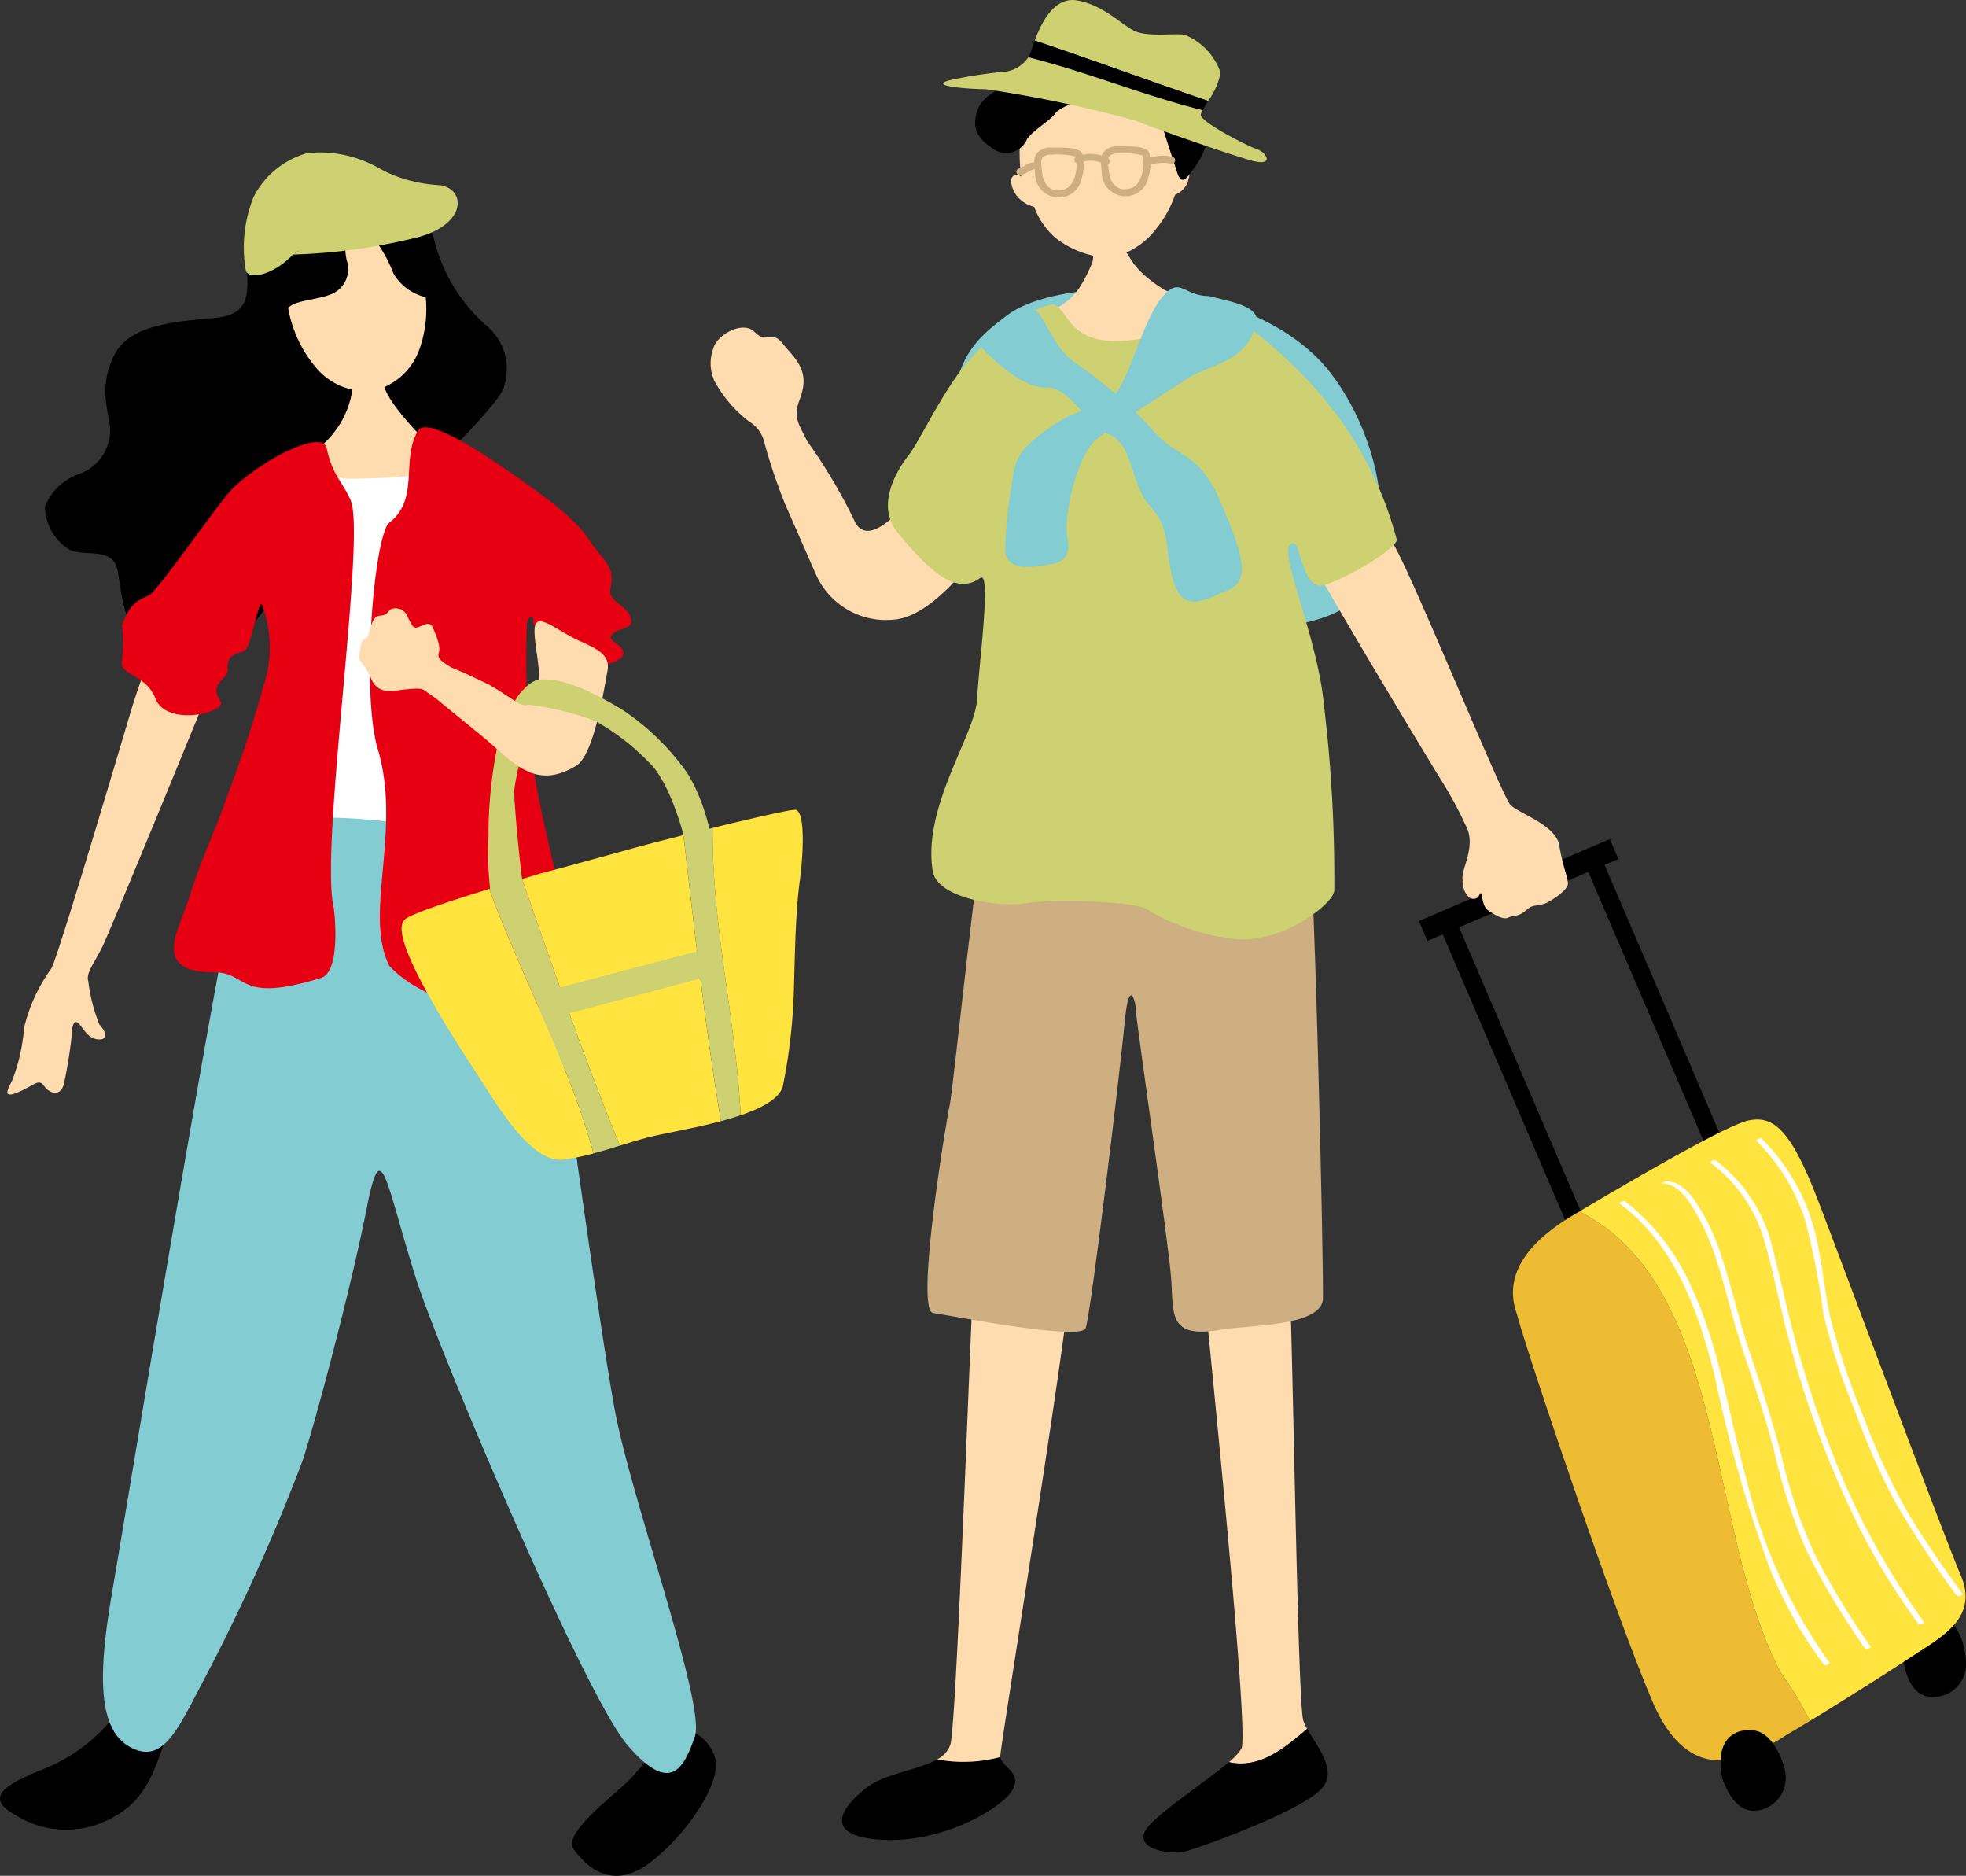 <svg id="グループ_17999" data-name="グループ 17999" xmlns="http://www.w3.org/2000/svg" xmlns:xlink="http://www.w3.org/1999/xlink" width="117.613" height="112.191" viewBox="0 0 117.613 112.191">
  <rect x="0" y="0" width="117.613" height="112.191" fill="#333333" stroke="none"/>
  <defs>
    <clipPath id="clip-path">
      <rect id="長方形_24603" data-name="長方形 24603" width="117.613" height="112.191" fill="none"/>
    </clipPath>
  </defs>
  <g id="グループ_17998" data-name="グループ 17998" clip-path="url(#clip-path)">
    <path id="パス_23046" data-name="パス 23046" d="M23.158,20.619c-.862.071-2.763-.19-4.124.319s-2.184,2.276-2.089,4.01.184,2.933-1.869,3.139-5.1.314-6.044,2.2-.4,3.193-.264,4.384a2.788,2.788,0,0,1-1.8,2.737,3.392,3.392,0,0,0-2.1,1.967,3.1,3.1,0,0,0,1.478,2.583c.959.444,2.633-.222,2.88,1.287s.408,3.084,1.34,4.119a4.936,4.936,0,0,0,4.774,1.015c1.539-.593,3.046-4.343,5.515-5.409s11.2-9.441,11.478-10.76a3.4,3.4,0,0,0-.94-3.565,9.982,9.982,0,0,1-3.145-4.886c-.487-2-1.532-3.108-2.477-3.459s-2.146.225-2.615.316" transform="translate(-2.182 -9.076)"/>
    <path id="パス_23047" data-name="パス 23047" d="M7.772,183.935c1.271.35,2.621,1.406,2.039,3.023s-1.072,3.4-3.145,4.468a5.668,5.668,0,0,1-5.816-.234c-1.894-1.068-.308-1.862,1.7-2.679a10.293,10.293,0,0,0,5.227-4.578" transform="translate(0 -82.684)"/>
    <path id="パス_23048" data-name="パス 23048" d="M12.343,59.913c-.349-.144-3.019,5.8-4.106,9.4-.47,1.558-4.465,15.094-4.818,15.56A10.01,10.01,0,0,0,1.8,88.405a11,11,0,0,1-.71,3.144c-.253.5-.64,1.139.373.7s1.209-.832,1.542-.358.987.632,1.176-.122a27.685,27.685,0,0,0,.493-3.129c0-.356.131-.884.513-.357s.623.793,1.079.815.574-.3.042-.888a10.062,10.062,0,0,1-.664-2.575c-.154-.516.33-1.052.837-2.07s9.023-21.755,9.21-22.458-3.349-1.2-3.349-1.2" transform="translate(-0.36 -26.931)" fill="#ffdbb0"/>
    <path id="パス_23049" data-name="パス 23049" d="M69.115,187.946c-1.187,0-2.637,2.109-3.56,3.033s-3.956,3.165-3.3,4.087,2.242,2.637,4.615.792,4.351-5.01,3.824-6.329a2.564,2.564,0,0,0-1.582-1.582" transform="translate(-27.945 -84.487)"/>
    <path id="パス_23050" data-name="パス 23050" d="M34.811,26.39A3.14,3.14,0,0,1,35,24.47c.151-.3.214-.4.775-.1a8.156,8.156,0,0,1,1.839,2.853,3.028,3.028,0,0,0,1.932,1.424,7.1,7.1,0,0,1-.379,3.123,3.857,3.857,0,0,1-2.684,2.455,3.856,3.856,0,0,1-3.41-1.264,7.467,7.467,0,0,1-1.755-3.673c.433-.468,1.639-.448,2.58-.819a1.628,1.628,0,0,0,.909-2.076" transform="translate(-14.08 -10.873)" fill="#ffdbb0"/>
    <path id="パス_23051" data-name="パス 23051" d="M36.954,40.853a2.716,2.716,0,0,1-1.78.348,5.487,5.487,0,0,1-1.857,3.782c-2.067,2.069-2.127,6.007-2.065,8.5.885.908,9.406,1.563,11.583-1.253.86-1.113.042-3.489-1.558-5.727-3.013-2.873-4.527-4.686-4.322-5.65" transform="translate(-14.042 -18.365)" fill="#ffdbb0"/>
    <path id="パス_23052" data-name="パス 23052" d="M35.274,17.835c-.218-.1-.451-.215-.716-.357a7.109,7.109,0,0,0-4.285-.891,5.172,5.172,0,0,0-3.186,2.595,8.029,8.029,0,0,0-.481,4.4c.13.588,1.559.348,2.753-.854.523-.527,1.418-.515,1.77-.8,2.428-.764,5.087-3.5,4.146-4.094" transform="translate(-11.904 -7.428)" fill="#cdd171"/>
    <path id="パス_23053" data-name="パス 23053" d="M40.557,19.574a8.694,8.694,0,0,1-2.916-.668,21.94,21.94,0,0,1-5.893,4.82A35.069,35.069,0,0,0,39.224,22.7c3.015-.784,2.927-2.934,1.333-3.127" transform="translate(-14.27 -8.499)" fill="#cdd171"/>
    <path id="パス_23054" data-name="パス 23054" d="M31.291,49.488c1.743.913,1.079,1.079,3.236,1s2.573,0,3.818-.581.664-2.075,2.24-.664,2.158,3.568,1.909,6.722-1.577,14.771-1.328,16.763,1.328,2.655-3.983,2.158-9.46,3.154-8.963-1.328,2.324-15.6,1.743-17.593-1.162-5.477,1.328-6.473" transform="translate(-12.668 -21.87)" fill="#fff"/>
    <path id="パス_23055" data-name="パス 23055" d="M32.94,89.51c1.184-.079,3.8-1.519,4.253,2.36.455,3.917,3.624,27.167,4.64,32.518S47.263,141.907,46.6,143.8s-1.451,3.513-4.029.512S31.278,120.7,29.934,116.455c-1.879-5.934-2.076-8.8-2.966-4.252-.842,4.3-2.832,11.938-3.815,15.042a117.418,117.418,0,0,1-5.787,12.894c-1.681,3.165-2.555,5.434-4.616,4.249s-1.735-5.054-.971-9.465,6.776-41.152,7.882-44.4S31.37,89.747,32.94,89.51" transform="translate(-5.031 -39.934)" fill="#83ccd2"/>
    <path id="パス_23056" data-name="パス 23056" d="M26.931,51.534c-.56-1.245-1.086-1.471-1.452-3.154-.259-1.079-3.61.539-5.56,2.365-.743.7-3.706,5.02-4.876,6.3-.342.374-1.275.249-1.8,1.961a9.463,9.463,0,0,1,0,2.085c-.215.89,1.431.809,1.992,2.271.669,1.748,4.348.832,3.89.156-.716-1.058.48-1.308.436-1.867-.094-1.182.86-.847,1.12-1.276.369-.608.738-2.935.944-2.614a7.47,7.47,0,0,1,.29,4.108A75.374,75.374,0,0,1,19.5,69.293c-.516,1.612-1.431,3.382-2.24,5.975-.612,1.96-2.315,4.481,1.494,4.481,2.074,0,1.36,1.887,6.39.332,1.141-.352.85-3.568.767-4.17-.871-3.548,1.929-22.074,1.017-24.377" transform="translate(-5.942 -21.592)" fill="#e60012"/>
    <path id="パス_23057" data-name="パス 23057" d="M53.417,53.3c-.788-1.245-2.2-2.365-4.9-4.233-1-.693-4.882-3.385-5.435-2.448-1.064,1.8.145,4.129-1.784,5.56-.881,1.2-1.618,10.145-.623,13.506,1.451,4.9-.871,9.834.685,12.946,2.49,2.739,9.247,3.84,10.394,1.431C53,77.45,50.637,71.848,49.89,66.122a50.616,50.616,0,0,1-.291-8.008c.079-.358.43-.6.368-.036-.05.451,3.75,2.816,4.7,2.443,1.65-.65-.128-1.257-.062-1.525.148-.6,1.22-.413,1.229-.949.015-.92-1.469-1.165-1.245-1.992.358-1.323-.576-1.813-1.173-2.754" transform="translate(-18.072 -20.869)" fill="#e60012"/>
    <path id="パス_23058" data-name="パス 23058" d="M55.155,86.239c-.2-1.229-.564-5.128-.541-5.8a15.376,15.376,0,0,1,1.745-5.217c.517-.9.32-.773.057-1.228s-1.121.166-1.6.865a8.728,8.728,0,0,0-1.235,3.089,26.764,26.764,0,0,0-.506,5.238,19.073,19.073,0,0,0,.127,3.4c.081.456,1.978-.211,1.957-.346" transform="translate(-23.851 -33.193)" fill="#cdd171"/>
    <path id="パス_23059" data-name="パス 23059" d="M51.831,67.865c-1.111-.565-2.246-1.555-2.324-.581-.083,1.037.666,3.407,0,4.232-.653.809-.9.186-2.749-.871-.488-.228-1.421-.695-2.24-1.017-.5-.325-.87-.5-.743-.882.132-.4-.2-1.113-.356-1.5s-.5-.185-.839-.043-.406-.07-.681-.626a.766.766,0,0,0-.973-.44c-.176.089-.229.372-.635.39s-.5.434-.6.672-.105.654-.37.743-.229.636-.325.963.319.424.735,1.4,1.3.714,1.927.651,1.077-.125,1.29.069c.045.041.678.449,1.031.771.987.8,1.5,1.226,2.334,1.9C48.153,75.188,49.449,77.062,52,75.5c1.049-.643,1.651-4.516,1.867-5.684.208-1.121-1-1.426-2.033-1.95" transform="translate(-17.523 -29.707)" fill="#ffdbb0"/>
    <path id="パス_23060" data-name="パス 23060" d="M57.756,73.873c1.288-.268,3.323.69,5.123,1.792a14.651,14.651,0,0,1,3.854,3.781c1.013,1.595,1.657,4.25,1.359,4.566s-.966,1.7-1.322.17c-.751-3.215-1.719-4.834-2.333-5.386A13.707,13.707,0,0,0,61.2,76.3a17.709,17.709,0,0,0-4.137-.985c-.281-.164.019-.549.69-1.44" transform="translate(-25.606 -33.188)" fill="#cdd171"/>
    <path id="パス_23061" data-name="パス 23061" d="M66.395,90.737c-1.311.329-2.44.621-2.958.769-.815.232-5.446,1.5-5.556,1.514-.132.043-.555.168-1.142.343,1.811,5.216,3.716,10.741,5.849,15.948.545-.17,1.1-.342,1.7-.5.871-.229,2.665-.516,4.343-.963-.951-5.7-1.559-11.249-2.238-17.11" transform="translate(-25.506 -40.789)" fill="#ffe33f"/>
    <path id="パス_23062" data-name="パス 23062" d="M74.28,90.385c.678,5.86,1.286,11.407,2.238,17.11.406-.108.8-.226,1.18-.354-.271-5.675-1.73-11.338-1.675-17.186-.592.144-1.184.291-1.742.43" transform="translate(-33.391 -40.437)" fill="#cdd171"/>
    <path id="パス_23063" data-name="パス 23063" d="M82.348,87.982c-.437.025-2.67.541-4.905,1.086-.054,5.848,1.4,11.511,1.676,17.186,1.256-.426,2.276-.971,2.516-1.692a33.446,33.446,0,0,0,.677-6.067c.047-1.5.083-4.383.35-6.294.166-1.186.4-4.26-.313-4.219" transform="translate(-34.812 -39.55)" fill="#ffe33f"/>
    <path id="パス_23064" data-name="パス 23064" d="M43.772,98.5c-.935,1.152,3.5,7.8,4.634,9.542,1.1,1.7,3.062,4.988,4.948,4.73a14.518,14.518,0,0,0,1.769-.362c-1.415-5.282-4.341-10.66-6.24-15.821C46.56,97.3,43.8,98.2,43.772,98.5" transform="translate(-19.619 -43.419)" fill="#ffe33f"/>
    <path id="パス_23065" data-name="パス 23065" d="M59,105.625l9.984-2.63.414,1.572-9.662,2.556Z" transform="translate(-26.52 -46.299)" fill="#cdd171"/>
    <path id="パス_23066" data-name="パス 23066" d="M53.162,96.1c1.9,5.16,4.824,10.538,6.24,15.821.536-.142,1.052-.3,1.578-.467-2.133-5.206-4.038-10.731-5.849-15.948-.547.163-1.234.369-1.969.594" transform="translate(-23.898 -42.934)" fill="#cdd171"/>
    <rect id="長方形_24600" data-name="長方形 24600" width="1.061" height="19.444" transform="matrix(0.919, -0.394, 0.394, 0.919, 86.189, 55.598)"/>
    <path id="パス_23067" data-name="パス 23067" d="M168.393,131.636l-.351.208a12.184,12.184,0,0,0-1.715,1.207c-1.342,1.148-2.407,2.74-1.653,4.753.249,1.2,5.656,17.42,8.105,23.155,1.42,3.323,3.332,3.774,5,3.389a10.972,10.972,0,0,0,2.965-1.383c.332-.19.842-.5,1.446-.864a20.975,20.975,0,0,0-1.756-2.91c-4.4-8.315-3.183-23.114-12.041-27.555" transform="translate(-73.913 -59.174)" fill="#edbc32"/>
    <path id="パス_23068" data-name="パス 23068" d="M206.809,178.149c.208,1.231.7,2.382,1.976,2.259a1.963,1.963,0,0,0,1.793-2.08c-.028-.89-.391-2.222-1.247-2.6-.78-.349-2.548-.387-2.522,2.426" transform="translate(-92.966 -78.918)"/>
    <rect id="長方形_24601" data-name="長方形 24601" width="1.061" height="19.444" transform="matrix(0.919, -0.394, 0.394, 0.919, 94.509, 50.969)"/>
    <path id="パス_23069" data-name="パス 23069" d="M194.461,148.915c-1.1-2.589-6.9-18.148-8.526-22.387s-2.647-5.128-4.137-4.841c-1.408.271-7.9,4.112-10.163,5.454,8.858,4.441,7.639,19.241,12.041,27.555a20.947,20.947,0,0,1,1.756,2.911c1.861-1.135,4.631-2.878,5.978-3.775,1.785-1.188,4.152-2.327,3.051-4.917" transform="translate(-77.155 -54.68)" fill="#ffe33f"/>
    <path id="パス_23070" data-name="パス 23070" d="M187.09,190.876c.433,1.171,1.132,2.21,2.361,1.853a1.964,1.964,0,0,0,1.376-2.377c-.193-.869-.8-2.11-1.709-2.328-.831-.2-2.576.093-2.028,2.853" transform="translate(-84.055 -84.5)"/>
    <rect id="長方形_24602" data-name="長方形 24602" width="12.424" height="1.294" transform="translate(84.885 55.086) rotate(-23.227)"/>
    <path id="パス_23071" data-name="パス 23071" d="M176.014,130.647c3.3,2.461,4.72,6.465,5.682,10.309a81.4,81.4,0,0,0,3.323,11.581,25.409,25.409,0,0,0,3.213,5.692c.056.073.388-.041.325-.123a31.351,31.351,0,0,1-4.906-10.745c-1.108-3.974-1.65-8.207-3.455-11.952a13.1,13.1,0,0,0-3.856-4.885c-.083-.061-.39.075-.325.123" transform="translate(-79.119 -58.667)" fill="#fff"/>
    <path id="パス_23072" data-name="パス 23072" d="M180.649,128.49c1,0,1.651,1.152,2.087,1.913a13.838,13.838,0,0,1,1.084,2.505c.61,1.828,1.013,3.715,1.625,5.543.663,1.981,1.332,3.94,1.856,5.964a34.534,34.534,0,0,0,1.955,6.024,44.306,44.306,0,0,0,3.508,5.861c.052.079.368-.061.346-.093a47.827,47.827,0,0,1-3.3-5.422,30.733,30.733,0,0,1-2.039-5.975c-.552-2.134-1.224-4.206-1.929-6.292-.626-1.857-1.041-3.773-1.655-5.634a13.234,13.234,0,0,0-1.335-2.954c-.453-.715-1.04-1.57-1.978-1.573-.068,0-.389.131-.227.132" transform="translate(-81.187 -57.701)" fill="#fff"/>
    <path id="パス_23073" data-name="パス 23073" d="M185.85,126.192a8.853,8.853,0,0,1,3.23,4.652c.582,1.964.942,4,1.484,5.973a59.264,59.264,0,0,0,4.2,11.2,40.7,40.7,0,0,0,3.544,5.772c.064.088.378-.051.347-.093a44.656,44.656,0,0,1-5.714-10.7c-.717-1.882-1.334-3.8-1.88-5.739-.553-1.967-.968-3.963-1.476-5.94a9.168,9.168,0,0,0-3.405-5.243c-.079-.058-.383.079-.326.121" transform="translate(-83.542 -56.666)" fill="#fff"/>
    <path id="パス_23074" data-name="パス 23074" d="M190.854,123.817a12.055,12.055,0,0,1,2.872,4.576,44.1,44.1,0,0,1,1.137,5.726,36.7,36.7,0,0,0,1.869,5.788,43.676,43.676,0,0,0,2.4,5.462,56.684,56.684,0,0,0,3.732,5.674c.059.082.371-.059.346-.093-1.172-1.636-2.347-3.276-3.361-5.018a38.17,38.17,0,0,1-2.53-5.49,44.707,44.707,0,0,1-1.983-5.837c-.456-1.945-.546-3.966-1.127-5.884a12.1,12.1,0,0,0-3.028-5.021c-.061-.061-.377.067-.327.117" transform="translate(-85.792 -55.6)" fill="#fff"/>
    <path id="パス_23075" data-name="パス 23075" d="M115.849,31.4c4.06.539,8.015,2.147,10.178,4.9,2.3,2.933,3.412,7.1,2.934,9.512-.679,3.438-.581,5.065-6.29,5.843-3.386.462-15.416,1.906-16.517-.913s-3.039-8.952-2.693-12.288,1.7-4.3,3.246-5.5c2.24-1.743,7.708-1.761,9.143-1.55" transform="translate(-46.49 -14.073)" fill="#83ccd2"/>
    <path id="パス_23076" data-name="パス 23076" d="M146.076,56.155c.414-.225.424-.108,1.494,1.618s6.479,15.025,6.978,15.557,2.746,1.206,2.941,2.458.539,1.951.508,2.3c-.034.4-1.135,1.09-1.4,1.169-.6.18-.672.028-1.073.368-.552.467-.644.26-1.116.469-.3.134-.823-.194-1.191-.443-.339-.229-.369-1.005-.369-1.005-.2-.083-.083.2-.347.294-.541.182-.847-.67-.8-1.11-.119-.63.856-2.015.184-3.256a23.426,23.426,0,0,0-1.312-2.459c-.762-1.2-7.412-12.252-7.736-13.1s3.236-2.863,3.236-2.863" transform="translate(-64.201 -25.205)" fill="#ffdbb0"/>
    <path id="パス_23077" data-name="パス 23077" d="M97.187,191.048c-1.121.64-3.081.832-4.179,1.665-1.489,1.13-2.773,2.876.771,3.133s7.087-1.746,7.858-2.876c.754-1.106-.6-1.474-.662-2.067a8.59,8.59,0,0,1-3.787.145" transform="translate(-41.132 -85.816)"/>
    <path id="パス_23078" data-name="パス 23078" d="M93.024,40.7c-.107-.451-5.751,9.579-7.195,6.444A32.2,32.2,0,0,0,83,42.383c-.163-.323-.3-.6-.4-.8-.573-1.186.107-1.564.184-2.649s-.762-1.763-1.2-2.328c-.366-.471-.535-.445-.848-.438-.269.006-.39.158-.9-.33-.714-.681-2.248.217-2.44.983a2.577,2.577,0,0,0,.046,1.943,7.68,7.68,0,0,0,2.1,2.46,1.921,1.921,0,0,1,.872,1.152,34.331,34.331,0,0,0,1.238,3.705c.427.978,1.4,3.194,1.861,4.249a4.589,4.589,0,0,0,4.662,2.735c3.7-.28,7.906-8.577,8.33-8.739,0,0-3.279-2.774-3.48-3.624" transform="translate(-34.715 -16.003)" fill="#ffdbb0"/>
    <path id="パス_23079" data-name="パス 23079" d="M115.927,26.45c.3.019.811.171,1.1.187.357.02.612.553.809.85,1.017,1.535,3.267,2.356,3.382,2.593.126.261.948,1.082,1.41,1.8.235.368-2.286,4.291-2.655,4.523-1.728,1.082-6.822-.224-8.195-1.183-.357-.249-.312-3.543-.062-3.9.492-.7,2.04-.788,2.987-2.22a9.051,9.051,0,0,0,.781-1.537c.091-.383.051-1.143.443-1.118" transform="translate(-50.131 -11.89)" fill="#ffdbb0"/>
    <path id="パス_23080" data-name="パス 23080" d="M137,165.333a2.972,2.972,0,0,1-.233-.51c-.359-1.13-.667-26.244-.873-27.014,0,0-5.136-.308-5.084.821s2.773,26.912,2.26,27.888a3.442,3.442,0,0,1-.754.806c1.8.409,3.278-.785,4.685-1.99" transform="translate(-58.803 -61.932)" fill="#ffdbb0"/>
    <path id="パス_23081" data-name="パス 23081" d="M134.059,187.842c-1.407,1.206-2.881,2.4-4.685,1.991-1.316,1.132-3.869,2.772-4.792,3.816-1.181,1.335,1.233,1.8,2.311,1.489s6.831-2.414,8.012-3.7c1.015-1.1-.242-2.508-.846-3.6" transform="translate(-55.86 -84.44)"/>
    <path id="パス_23082" data-name="パス 23082" d="M109.875,136.18s-5.6-1.592-5.752-.976-1.078,28.35-1.489,29.839a1.548,1.548,0,0,1-.8.9,8.574,8.574,0,0,0,3.787-.145c0-.013-.006-.025-.006-.039,0-.616,4.571-28.658,4.263-29.582" transform="translate(-45.776 -60.715)" fill="#ffdbb0"/>
    <path id="パス_23083" data-name="パス 23083" d="M123.43,86.432c.462.617,1.11,29.6,1.016,30.2-.248,1.577-4.591,1.48-6.058,1.743-3.236.581-2.857-.924-3.021-3.127-.152-2.042-2.106-15.459-2.106-15.972s-.411-2.054-.668.719-2.03,17.528-2.338,18.3-8.049-.759-9.128-.913.79-11.524,1-12.448,1.842-17.058,2.253-17.52,19.054-.976,19.054-.976" transform="translate(-45.31 -38.854)" fill="#cdaf81"/>
    <path id="パス_23084" data-name="パス 23084" d="M119.9,12.125c-.035-3.162-1.323-6.861-5.136-6.586s-4.692,4.372-4.273,7.507c-.192-.166-.634-.177-.6.34a1.66,1.66,0,0,0,.475.965,1.87,1.87,0,0,0,.9.5,4.526,4.526,0,0,0,1.239,1.828,5.531,5.531,0,0,0,3.327,1.218,4.6,4.6,0,0,0,2.762-1.765,6.589,6.589,0,0,0,1.1-2,1.34,1.34,0,0,0,.71-.645,2.025,2.025,0,0,0,.132-1.17.415.415,0,0,0-.635-.2" transform="translate(-49.399 -2.483)" fill="#ffdbb0"/>
    <path id="パス_23085" data-name="パス 23085" d="M110.6,4.15c.432,0,.65-.713,1.286-1.245s1.869.8,2.759.788,2.8.205,2.9,1.224.127,1.03.643,1.452-.332,1.66,1.452,2.987c.514.382-.334,1.648-.654,2.075s-.658.992-.938.095-.657-2-.767-2.4a1.7,1.7,0,0,0-1.825-1.353c-1.288.119-1.75.072-2.374-.342s-2.087.258-2.331.626-1.382,1.045-1.672,1.524a1.358,1.358,0,0,1-1.9.65c-.877-.558-1.517-1.186-1.039-2.436s2.313-1.393,2.812-2.317c.56-1.037,1.121-1.4,1.639-1.328" transform="translate(-47.642 -1.25)"/>
    <path id="パス_23086" data-name="パス 23086" d="M113.873,19.013a1.4,1.4,0,0,1-1.425-1.4l-.014-.126c-.078-.661-.145-1.231.712-1.444l.025-.006h.234c1.04-.008,1.861-.014,1.9.505,0,.059.011.12.017.181a2.567,2.567,0,0,1-.094,1.175,1.387,1.387,0,0,1-1.354,1.118m-.648-2.555c-.455.118-.452.279-.37.978l.015.127c.074.651.465,1.065.972,1.028.46-.034.768-.179.982-.828a2.143,2.143,0,0,0,.075-1c-.007-.066-.013-.131-.018-.195a4.47,4.47,0,0,0-1.472-.112Z" transform="translate(-50.523 -7.207)" fill="#cdaf81"/>
    <path id="パス_23087" data-name="パス 23087" d="M121.125,18.878a1.4,1.4,0,0,1-1.425-1.4l-.014-.126c-.078-.661-.145-1.231.712-1.444l.025-.007h.234c1.04-.008,1.861-.014,1.9.505,0,.059.011.12.017.182a2.558,2.558,0,0,1-.094,1.175,1.388,1.388,0,0,1-1.354,1.119m-.648-2.556c-.455.118-.452.279-.37.978l.015.127c.074.651.465,1.065.972,1.028.46-.033.768-.179.982-.828a2.143,2.143,0,0,0,.075-1c-.007-.066-.013-.131-.018-.195a4.47,4.47,0,0,0-1.472-.112Z" transform="translate(-53.783 -7.145)" fill="#cdaf81"/>
    <path id="パス_23088" data-name="パス 23088" d="M118.7,17.373a.21.21,0,0,1-.148-.046,1.66,1.66,0,0,0-1.475-.059.212.212,0,1,1-.124-.4,2.113,2.113,0,0,1,1.864.134.211.211,0,0,1,.032.3.209.209,0,0,1-.15.079" transform="translate(-52.505 -7.511)" fill="#cdaf81"/>
    <path id="パス_23089" data-name="パス 23089" d="M126,17.4a.2.2,0,0,1-.1-.019,2.082,2.082,0,0,0-.984.032c-.113.019-.227.038-.34.053a.2.2,0,0,1-.239-.181.212.212,0,0,1,.181-.239c.109-.015.219-.034.329-.052a2.252,2.252,0,0,1,1.231,0,.212.212,0,0,1-.074.4" transform="translate(-55.892 -7.599)" fill="#cdaf81"/>
    <path id="パス_23090" data-name="パス 23090" d="M110.685,18.393a.212.212,0,0,1-.083-.412,2.528,2.528,0,0,0,.337-.158,1.4,1.4,0,0,1,.756-.232.212.212,0,0,1-.044.422,1.1,1.1,0,0,0-.515.186,2.866,2.866,0,0,1-.4.183.2.2,0,0,1-.053.011" transform="translate(-49.654 -7.906)" fill="#cdaf81"/>
    <path id="パス_23091" data-name="パス 23091" d="M106.208,32.818c.982-.234.81,2.17,3.859,2.158,5.021-.021,2.867-2.9,4.73-2.49,3.056.668,7.1,5.025,7.921,6.107a21.752,21.752,0,0,1,4.216,8.249c.152.456-2.987,2.365-4.357,2.739-1.433.391-1.364-3.283-2.054-2.365-.526.7,1.7,5.606,2.059,9.545A86.24,86.24,0,0,1,123.2,67.85c-.042.787-3,3.056-5.666,2.919a12.672,12.672,0,0,1-5.584-1.824c-.967-.485-5.745-.587-7.194-.335s-5.3-.235-5.578-1.933c-.626-3.85,2.535-8.12,2.653-10.274s.87-7.746.187-7.247c-1.349.986-2.843-.134-4.959-2.749-1.36-1.68.108-3.874.685-4.606s1.669-3.091,3.05-4.979c.518-.708,2.718-3.361,5.415-4" transform="translate(-43.379 -14.586)" fill="#cdd171"/>
    <path id="パス_23092" data-name="パス 23092" d="M121.4,31.738c-1.55,0-1.72-1.259-2.84.122s-1.988,5.056-2.866,5.839-2.124.712-3.739,1.853-2.2,1.781-2.316,3.267a27.253,27.253,0,0,0-.425,4.169c.152.991.983,1.038,2.208.875s1.738-.384,1.507-1.722.612-4.953,1.787-5.879,4.181-2.776,5.395-3.587,3.622-.957,4.135-3.349c.21-.98-1.539-1.251-2.845-1.587" transform="translate(-49.08 -14.031)" fill="#83ccd2"/>
    <path id="パス_23093" data-name="パス 23093" d="M109.351,33.179c1.016.15,1.31,2.212,2.764,3.347a26.706,26.706,0,0,1,4.713,4.047c1.513,1.819,2.762,1.241,4.087,4.316s1.879,4.741.454,5.334-2.66,1.348-3.23-.493-.119-3.119-1.371-4.489-1.039-3.749-2.477-4.336-2.278-2.817-3.753-2.81-3.078-1.572-3.779-2.276,1.167-1.918,2.593-2.641" transform="translate(-47.922 -14.915)" fill="#83ccd2"/>
    <path id="パス_23094" data-name="パス 23094" d="M123.568,4.347a3.766,3.766,0,0,0-2.159-2.27c-.706-.085-2.187.136-2.957-.211S116.589.3,114.978.024c-1.346-.23-2.121,1.3-2.526,2.4,3.553,1.2,6.834,2.406,10.371,3.609a4.14,4.14,0,0,0,.745-1.689" transform="translate(-50.55 0)" fill="#cdd171"/>
    <path id="パス_23095" data-name="パス 23095" d="M122.511,8.017c-3.537-1.2-6.818-2.407-10.371-3.609-.08.217-.146.419-.2.587a1.986,1.986,0,0,1-.184.414c3.627.9,6.8,2.256,10.427,3.165.083-.155.2-.345.326-.557" transform="translate(-50.238 -1.982)"/>
    <path id="パス_23096" data-name="パス 23096" d="M121.3,11.731c-.548-.166-3.5-1.677-3.391-2.091a1.331,1.331,0,0,1,.111-.247c-3.622-.909-6.8-2.261-10.427-3.165a1.979,1.979,0,0,1-1.62.879,27.348,27.348,0,0,0-3.022.478c-1.547.369,1.272.552,2.1.549a74.748,74.748,0,0,1,9.008,1.9c1.078.436,5.294,1.911,6.805,2.348s.983-.481.434-.646" transform="translate(-46.076 -2.8)" fill="#cdd171"/>
  </g>
</svg>
